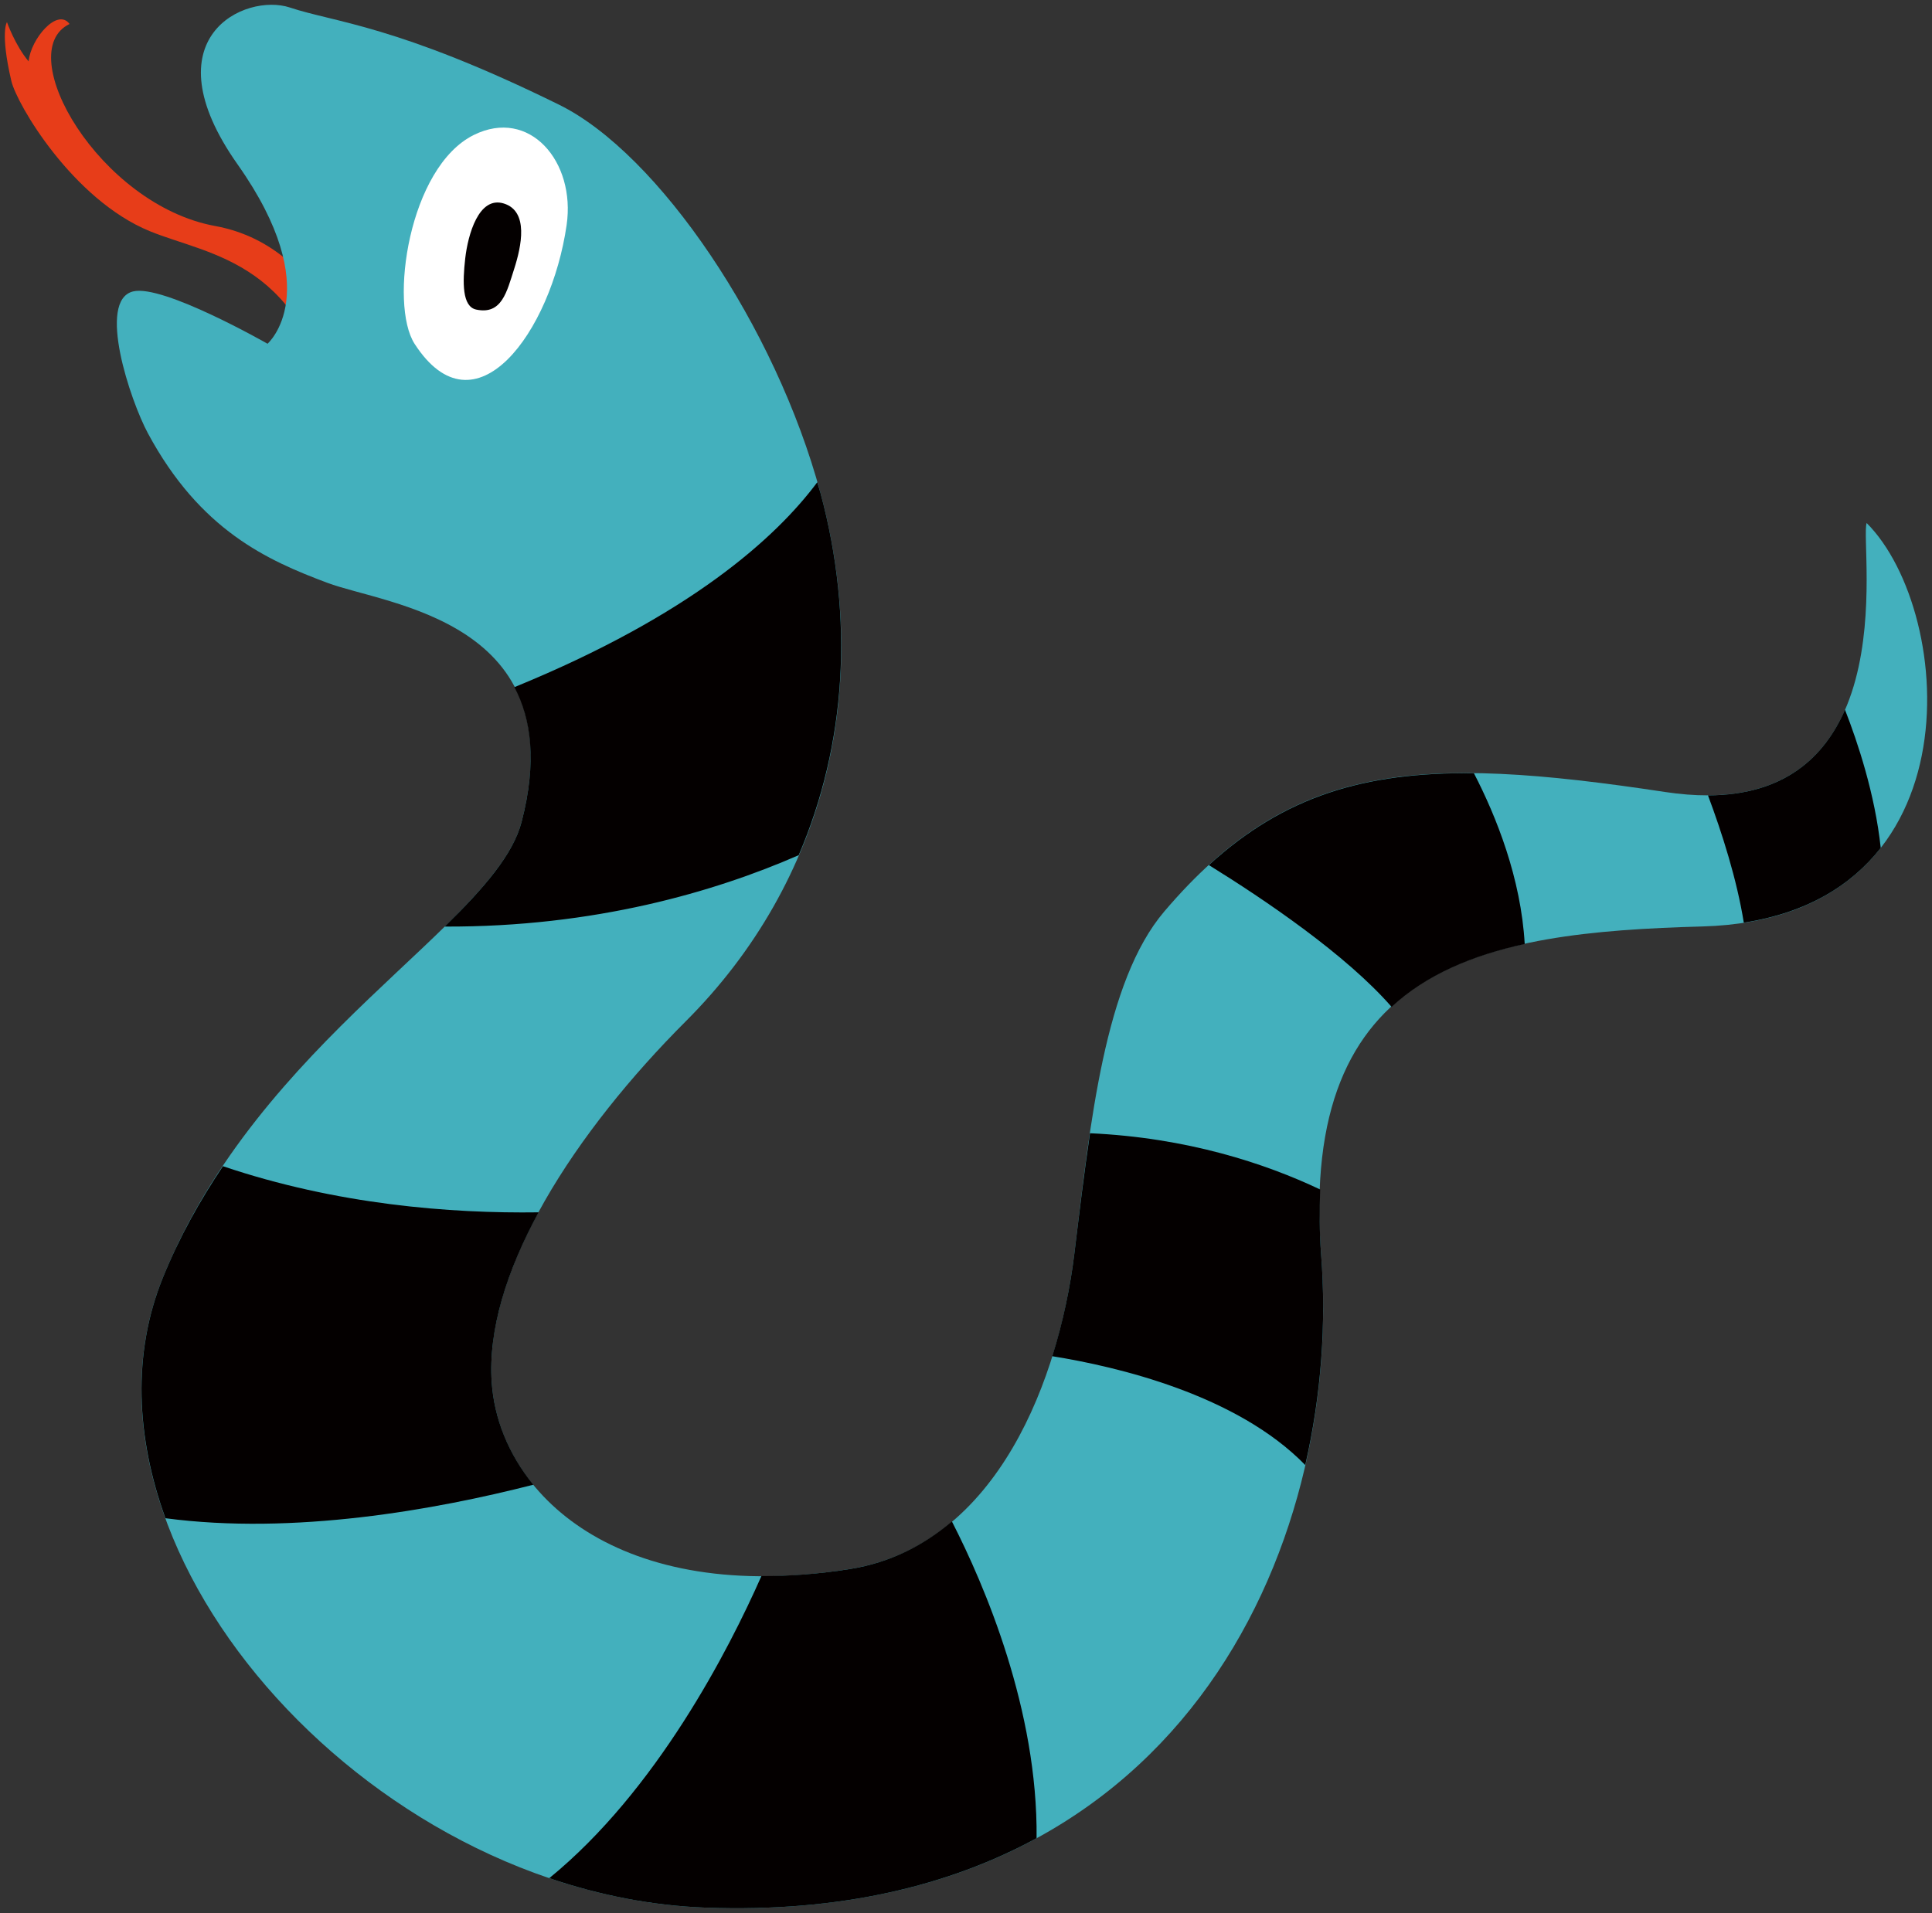 <svg version="1.1" id="_x34_" xmlns="http://www.w3.org/2000/svg" x="0" y="0" viewBox="0 0 800 792.324" xml:space="preserve"><rect x="0" y="0" width="800" height="792.324" fill="#333333" stroke="none"/><style>.st3{fill:#040000}</style><path d="M147.79 171.777c3.077-12.352-10.742-69.418-58.676-78.166C41.18 84.879 4.67 21.548 28.799 9.936c-4.99-6.856-16.076 6.119-16.945 15.485C6.271 18.803 2.882 9.167 2.882 9.167s-2.895 4.167 1.807 24.336c2.245 9.679 25.43 49.16 57.345 62.25 24.986 10.257 64.985 12.237 76.377 79.998l9.379-3.974z" fill="#e73d19"/><path d="M339.763 204.254c-18.59-68.987-66.999-140.578-108.311-160.909-67.036-32.996-92.823-34.028-111.393-40.221-18.558-6.19-58.795 12.384-21.666 64.985 37.135 52.602 12.387 74.264 12.387 74.264s-43.326-24.764-55.694-21.663c-15.013 3.739-1.15 45.17 6.178 58.779 21.659 40.233 49.516 52.617 74.264 61.896 24.761 9.279 102.114 15.47 80.454 99.013-11.111 42.881-108.292 89.734-148.528 188.746-44.195 108.783 83.544 255.789 224.843 260.96 196.375 7.166 264.062-149.563 254.77-270.239-9.279-120.676 66.83-133.676 157.808-136.145 114.482-3.102 105.203-129.968 68.068-167.1-3.102 9.295 18.564 126.866-83.544 111.394-102.114-15.47-154.701-12.365-207.305 49.516-24.705 29.066-30.582 87.104-37.248 141.85-6.072 50.001-31.045 120.498-92.723 130.439-95.924 15.47-145.421-30.939-148.522-77.35-3.088-46.411 34.916-104.037 80.455-149.564 57.758-57.757 77.366-138.196 55.707-218.651z" fill="#43b0bd"/><path d="M171.682 142.417c-10.592-16.401-2.438-73.142 24.498-86.513 23.067-11.437 42.263 11.008 38.449 37.295-6.385 44.21-37.917 87.929-62.947 49.218z" fill="#fff"/><path class="st3" d="M197.175 128.217c-5.852-1.257-5.646-11.289-4.54-21.144 1.113-9.858 5.603-26.021 16.001-22.785 10.392 3.236 7.291 17.687 4.259 27.128-3.046 9.442-5.097 19.062-15.72 16.801zM394.163 630.157c-11.624 9.854-25.456 17.007-42.038 19.664-13.174 2.129-25.398 2.986-36.835 2.942-13.575 30.704-43.469 88.921-87.839 125.122 20.859 7.109 42.688 11.408 64.847 12.221 55.575 2.023 100.801-9.088 136.93-28.769.55-53.061-21.466-104.659-35.065-131.18zM330.734 354.187c19.665-45.896 23.023-97.907 9.029-149.932-.419-1.507-.919-3.029-1.345-4.521-16.938 22.738-52.279 54.964-125.418 84.872 7.003 13.255 9.398 31.073 2.982 55.794-3.514 13.549-15.631 27.512-31.839 43.366 62.104.237 112.001-14.45 146.591-29.579zM220.848 614.937c-10.467-12.824-16.245-27.619-17.245-42.466-1.451-21.781 6.221-46.042 19.415-70.35-36.497.515-83.65-3.192-130.708-19.105-9.441 14.053-18.014 29.287-24.854 46.129-12.781 31.474-11.111 66.139 1.05 99.667 53.047 7.047 111.542-3.442 152.342-13.875zM707.239 329.423c5.803 15.497 11.968 34.796 14.831 52.72 26.262-4.049 44.658-15.561 56.7-30.958-2.395-22.385-9.579-43.854-14.794-57.213-8.584 19.64-25.085 35.332-56.737 35.451zM500.566 358.295c23.198 14.344 56.876 37.173 75.653 58.72 14.425-13.331 33.334-21.266 55.131-26.037-1.526-27.159-11.73-52.736-21.028-70.719-45.196-.516-78.504 9.458-109.756 38.036zM444.847 519.382c-1.594 13.178-4.564 27.778-9.116 42.331 26.805 4.299 76.359 15.913 104.746 45.079 6.722-29.254 8.729-59.057 6.591-86.926-.757-9.839-.738-18.721-.401-27.2-22.754-10.802-55.068-21.472-95.317-23.304-2.457 16.402-4.464 33.322-6.503 50.02z"/></svg>